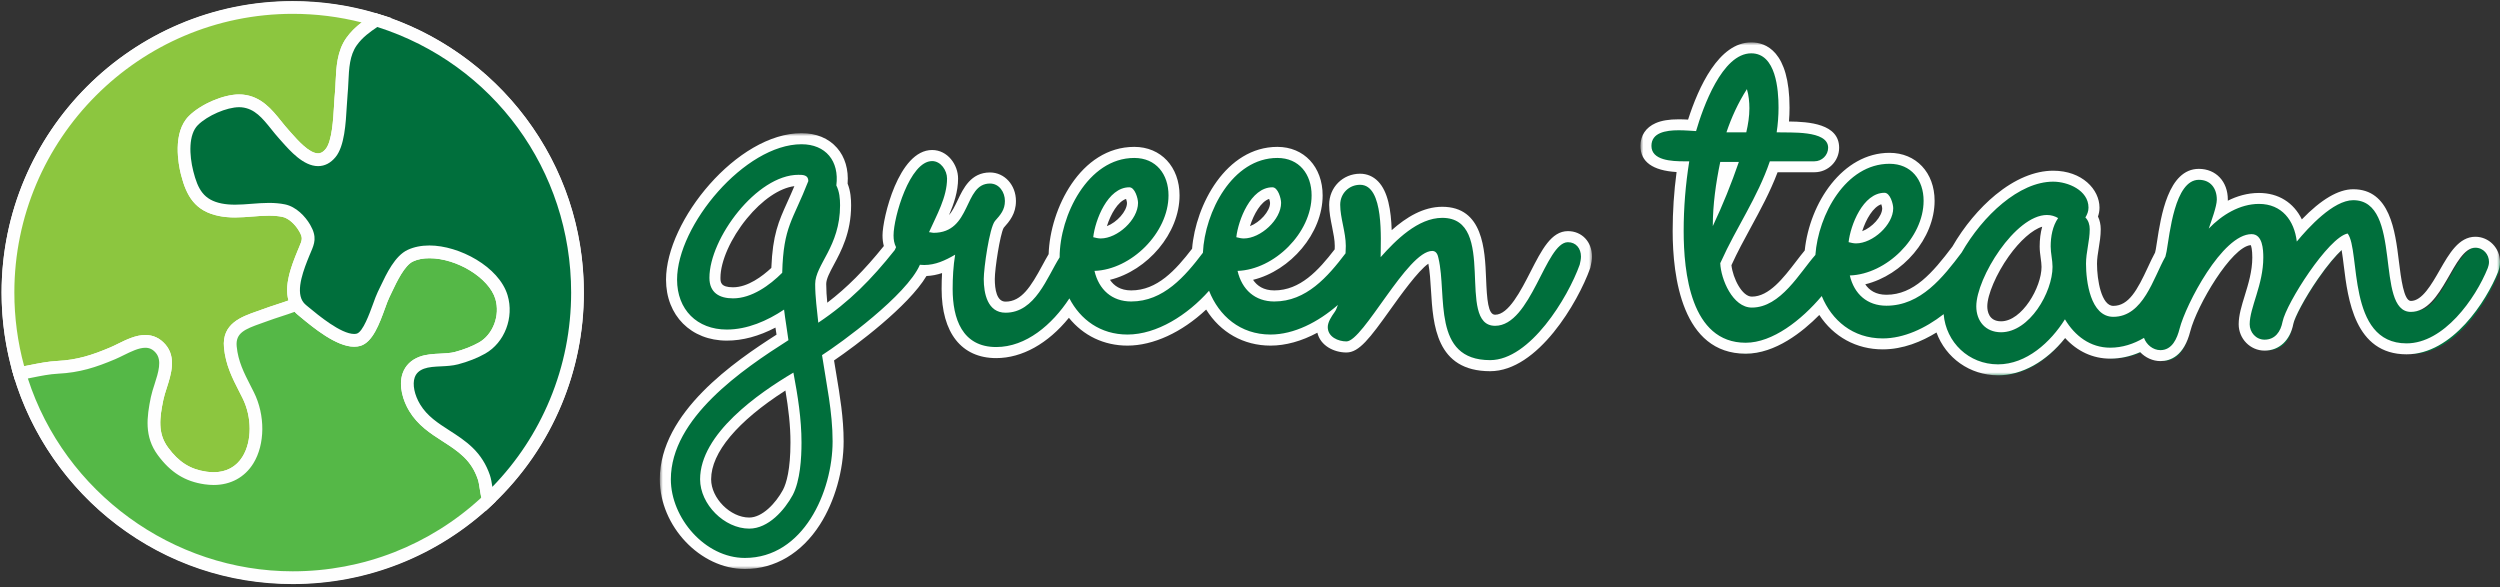 <?xml version="1.0" encoding="UTF-8"?>
<svg width="413px" height="97px" viewBox="0 0 413 97" version="1.1" xmlns="http://www.w3.org/2000/svg" xmlns:xlink="http://www.w3.org/1999/xlink">
    <rect x="0" y="0" width="413" height="97" fill="#333333" stroke="none"/>
    <title>Group 8</title>
    <defs>
        <polygon id="path-1" points="0 0 154 0 154 72 0 72"></polygon>
        <polygon id="path-3" points="0 0 142 0 142 55 0 55"></polygon>
    </defs>
    <g id="GT-Home-1-Copy-2" stroke="none" stroke-width="1" fill="none" fill-rule="evenodd">
        <g id="Home---1" transform="translate(-932, -284)">
            <g id="Group-20" transform="translate(874, 284.179)">
                <g id="Group-8" transform="translate(58.262, 0)">
                    <g id="Group-19">
                        <path d="M96.178,48.146 C96.178,74.703 74.65,96.232 48.092,96.232 C21.535,96.232 0.006,74.703 0.006,48.146 C0.006,21.589 21.535,0.06 48.092,0.06 C74.65,0.06 96.178,21.589 96.178,48.146" id="Fill-5" fill="#FEFEFE"></path>
                        <path d="M18.374,58.181 C20.819,57.143 23.997,54.791 26.267,57.419 C28.208,59.668 26.209,63.13 25.693,65.652 C25.039,68.829 24.657,71.666 26.643,74.364 C28.515,76.914 30.652,78.352 33.686,78.787 C41.69,79.928 43.688,70.983 40.736,65.087 C39.387,62.396 38.078,60.203 37.789,57.129 C37.463,53.621 40.651,52.959 43.5,51.899 C45.309,51.226 47.084,50.754 48.79,50.061 C47.4,47.698 48.922,43.988 49.869,41.668 C50.57,39.941 51.106,39.267 50.067,37.48 C49.311,36.179 48.008,34.901 46.599,34.615 C43.187,33.923 39.613,35.154 36.168,34.476 C32.685,33.79 31.474,31.637 30.646,28.353 C29.986,25.737 29.653,21.754 31.693,19.729 C33.51,17.928 37.286,16.26 39.734,16.497 C43.072,16.821 44.594,19.75 46.635,22.014 C48.33,23.889 51.772,28.241 54.354,25.105 C55.936,23.182 55.867,17.834 56.106,15.399 C56.391,12.489 56.047,9.187 57.82,6.689 C58.954,5.094 60.413,4.114 61.911,3.123 C61.787,3.085 61.667,3.042 61.542,3.004 C57.284,1.734 52.77,1.053 48.1,1.053 C22.119,1.053 1.055,22.141 1.055,48.155 C1.055,52.801 1.729,57.289 2.982,61.529 C5.08,61.164 7.202,60.606 9.279,60.504 C12.677,60.333 15.255,59.506 18.374,58.181" id="Fill-7" fill="#8CC63F"></path>
                        <path d="M23.744,55.164 C25.05,55.164 26.168,55.691 27.067,56.731 C28.911,58.866 28.001,61.682 27.274,63.946 C27.05,64.637 26.84,65.291 26.724,65.864 C26.102,68.89 25.767,71.392 27.492,73.741 C29.273,76.166 31.173,77.363 33.836,77.745 C36.485,78.125 38.571,77.255 39.8,75.265 C41.38,72.711 41.375,68.719 39.794,65.559 C39.622,65.216 39.451,64.882 39.282,64.552 C38.114,62.266 37.008,60.106 36.741,57.228 C36.374,53.295 39.595,52.162 42.181,51.252 C42.499,51.141 42.819,51.03 43.135,50.912 C43.945,50.61 44.748,50.347 45.525,50.095 C46.168,49.884 46.791,49.682 47.399,49.463 C46.637,46.814 47.961,43.56 48.875,41.311 C48.98,41.055 49.064,40.855 49.144,40.668 C49.676,39.42 49.803,39.123 49.156,38.009 C48.446,36.787 47.334,35.838 46.389,35.646 C45.732,35.514 45.007,35.449 44.172,35.449 C43.288,35.449 42.401,35.517 41.465,35.59 C40.523,35.666 39.549,35.742 38.576,35.742 C37.61,35.742 36.755,35.666 35.964,35.508 C31.944,34.717 30.524,32.179 29.623,28.609 C29.232,27.048 28.167,21.744 30.953,18.981 C32.932,17.018 36.653,15.422 39.25,15.422 C39.451,15.422 39.647,15.431 39.837,15.449 C42.906,15.747 44.657,17.926 46.2,19.849 C46.614,20.363 47.003,20.847 47.419,21.307 C47.54,21.444 47.673,21.593 47.812,21.751 C48.943,23.025 50.83,25.156 52.285,25.156 C52.572,25.156 53.01,25.082 53.54,24.434 C54.58,23.174 54.79,19.552 54.929,17.155 C54.968,16.467 55.005,15.818 55.058,15.294 C55.122,14.649 55.154,13.985 55.182,13.281 C55.294,10.923 55.419,8.25 56.961,6.079 C57.709,5.026 58.59,4.215 59.487,3.53 C55.783,2.586 51.964,2.107 48.104,2.107 C22.738,2.107 2.109,22.764 2.109,48.155 C2.109,52.279 2.652,56.366 3.733,60.319 C4.035,60.259 4.34,60.197 4.641,60.138 C6.139,59.838 7.686,59.527 9.227,59.45 C12.497,59.288 14.994,58.473 17.96,57.211 C18.357,57.043 18.782,56.833 19.236,56.61 C20.61,55.934 22.174,55.164 23.744,55.164 M35.039,79.94 C34.557,79.94 34.051,79.903 33.537,79.83 C30.304,79.366 27.917,77.874 25.795,74.99 C23.559,71.95 23.981,68.739 24.657,65.441 C24.8,64.755 25.027,64.049 25.269,63.301 C25.894,61.357 26.54,59.348 25.472,58.108 C24.971,57.528 24.439,57.272 23.744,57.272 C22.663,57.272 21.392,57.898 20.165,58.501 C19.687,58.736 19.236,58.96 18.785,59.152 C15.605,60.501 12.915,61.376 9.332,61.555 C7.949,61.623 6.544,61.905 5.057,62.204 C4.424,62.33 3.791,62.458 3.162,62.567 L2.236,62.729 L1.969,61.827 C0.663,57.4 0,52.799 0,48.155 C0,21.603 21.578,0 48.1,0 C52.78,0 57.402,0.671 61.844,1.995 C61.922,2.018 61.997,2.043 62.074,2.068 L62.221,2.116 L64.35,2.773 L62.493,4.001 C61.129,4.904 59.717,5.836 58.679,7.298 C57.494,8.967 57.395,11.11 57.29,13.378 C57.259,14.078 57.223,14.8 57.154,15.501 C57.107,15.981 57.073,16.582 57.032,17.277 C56.86,20.264 56.643,23.982 55.167,25.775 C54.354,26.762 53.385,27.264 52.285,27.264 C49.882,27.264 47.688,24.787 46.238,23.148 C46.1,22.995 45.973,22.852 45.854,22.719 C45.399,22.215 44.969,21.683 44.558,21.168 C43.089,19.339 41.821,17.759 39.633,17.547 C39.509,17.534 39.38,17.529 39.25,17.529 C37.202,17.529 34.019,18.906 32.435,20.477 C30.849,22.05 31.001,25.444 31.667,28.095 C32.427,31.112 33.402,32.858 36.371,33.441 C37.027,33.57 37.749,33.634 38.576,33.634 C39.47,33.634 40.358,33.564 41.3,33.491 C42.239,33.417 43.208,33.342 44.172,33.342 C45.15,33.342 46.01,33.42 46.806,33.582 C48.657,33.957 50.175,35.567 50.976,36.95 C52.158,38.978 51.682,40.089 51.082,41.495 C51.006,41.672 50.926,41.86 50.841,42.064 C49.987,44.169 48.582,47.628 49.697,49.527 L50.316,50.578 L49.185,51.037 C48.194,51.44 47.17,51.774 46.178,52.097 C45.423,52.344 44.641,52.601 43.868,52.887 C43.54,53.009 43.209,53.125 42.88,53.241 C40.162,54.197 38.633,54.843 38.838,57.031 C39.072,59.508 40.038,61.402 41.158,63.593 C41.329,63.927 41.504,64.267 41.677,64.614 C43.569,68.394 43.535,73.229 41.592,76.372 C40.173,78.672 37.844,79.94 35.039,79.94" id="Fill-9" fill="#FEFEFE"></path>
                        <path d="M48.1,95.255 C60.619,95.255 72,90.355 80.428,82.367 C80.073,81.227 80.013,79.655 79.669,78.649 C79.124,77.054 78.301,75.72 77.087,74.546 C74.236,71.789 70.39,70.727 68.242,67.175 C66.784,64.761 66.092,60.969 69.417,59.742 C71.127,59.11 73.359,59.457 75.148,58.989 C76.573,58.617 78.118,58.034 79.373,57.323 C82.219,55.71 83.522,52.029 82.576,48.89 C81.056,43.849 72.323,39.833 67.534,42.053 C65.505,42.993 64.095,46.483 63.098,48.51 C62.233,50.265 61.026,55.367 58.968,55.948 C56.226,56.723 51.482,52.549 49.6,51.007 C49.259,50.727 48.993,50.409 48.79,50.061 C47.085,50.754 45.309,51.226 43.499,51.899 C40.651,52.959 37.462,53.62 37.79,57.129 C38.078,60.203 39.387,62.396 40.736,65.087 C43.687,70.982 41.69,79.928 33.686,78.787 C30.652,78.352 28.514,76.914 26.643,74.364 C24.657,71.666 25.039,68.829 25.693,65.652 C26.209,63.13 28.208,59.668 26.266,57.419 C23.997,54.791 20.819,57.143 18.374,58.181 C15.255,59.506 12.677,60.333 9.279,60.504 C7.203,60.606 5.08,61.164 2.981,61.529 C8.738,81.025 26.758,95.255 48.1,95.255" id="Fill-11" fill="#55B847"></path>
                        <path d="M4.34,62.347 C10.425,81.16 28.252,94.201 48.1,94.201 C59.698,94.201 70.737,89.883 79.252,82.027 C79.15,81.573 79.077,81.101 79.004,80.639 C78.908,80.006 78.816,79.41 78.671,78.99 C78.168,77.519 77.433,76.345 76.357,75.303 C75.305,74.286 74.108,73.519 72.839,72.703 C70.838,71.413 68.767,70.08 67.342,67.719 C66.341,66.066 65.531,63.559 66.257,61.483 C66.707,60.207 67.67,59.263 69.053,58.753 C70.139,58.351 71.327,58.294 72.474,58.239 C73.349,58.196 74.173,58.154 74.88,57.97 C76.312,57.595 77.761,57.026 78.852,56.406 C81.193,55.081 82.386,51.913 81.569,49.195 C80.526,45.744 75.236,42.481 70.68,42.481 C69.643,42.481 68.733,42.658 67.975,43.01 C66.563,43.665 65.301,46.326 64.467,48.087 C64.319,48.403 64.175,48.702 64.043,48.975 C63.842,49.378 63.597,50.054 63.338,50.769 C62.429,53.272 61.298,56.384 59.252,56.963 C58.937,57.051 58.594,57.097 58.241,57.097 C55.291,57.097 51.447,53.907 49.381,52.192 L48.934,51.824 C48.748,51.672 48.578,51.509 48.421,51.334 C47.673,51.611 46.915,51.858 46.178,52.097 C45.423,52.344 44.641,52.6 43.868,52.887 C43.54,53.009 43.209,53.126 42.88,53.241 C40.162,54.196 38.633,54.843 38.838,57.031 C39.072,59.507 40.038,61.402 41.158,63.593 C41.329,63.927 41.504,64.267 41.677,64.615 C43.569,68.394 43.535,73.228 41.592,76.372 C40.173,78.672 37.844,79.938 35.039,79.94 C34.557,79.94 34.051,79.903 33.537,79.829 C30.304,79.366 27.917,77.874 25.795,74.99 C23.559,71.95 23.981,68.739 24.657,65.441 C24.8,64.755 25.027,64.048 25.269,63.301 C25.894,61.357 26.54,59.348 25.472,58.108 C24.971,57.528 24.439,57.272 23.744,57.272 C22.663,57.272 21.392,57.897 20.165,58.501 C19.687,58.736 19.236,58.959 18.785,59.152 C15.605,60.501 12.915,61.376 9.332,61.555 C7.949,61.623 6.544,61.905 5.057,62.204 C4.817,62.252 4.577,62.299 4.34,62.347 M48.1,96.31 C37.514,96.31 27.471,92.93 19.059,86.543 C10.92,80.361 4.854,71.584 1.969,61.827 L1.637,60.693 L2.799,60.491 C3.412,60.384 4.026,60.262 4.641,60.138 C6.139,59.838 7.686,59.527 9.227,59.451 C12.497,59.288 14.994,58.473 17.96,57.211 C18.357,57.043 18.782,56.833 19.236,56.61 C20.61,55.934 22.174,55.164 23.744,55.164 C25.05,55.164 26.168,55.691 27.067,56.731 C28.911,58.867 28.001,61.683 27.274,63.946 C27.05,64.637 26.84,65.291 26.724,65.864 C26.102,68.89 25.767,71.392 27.492,73.742 C29.273,76.166 31.173,77.363 33.836,77.744 C34.25,77.804 34.654,77.833 35.039,77.833 C37.116,77.833 38.763,76.945 39.8,75.264 C41.38,72.709 41.375,68.719 39.794,65.559 C39.622,65.216 39.451,64.882 39.282,64.552 C38.114,62.266 37.008,60.106 36.741,57.228 C36.374,53.295 39.595,52.162 42.181,51.253 C42.499,51.141 42.819,51.029 43.135,50.911 C43.945,50.61 44.748,50.347 45.525,50.095 C46.525,49.769 47.468,49.46 48.392,49.085 L49.235,48.742 L49.697,49.527 C49.848,49.784 50.035,50.002 50.269,50.194 L50.724,50.57 C52.32,51.894 56.052,54.99 58.241,54.99 C58.403,54.99 58.551,54.972 58.679,54.935 C59.687,54.65 60.773,51.659 61.358,50.052 C61.65,49.246 61.901,48.551 62.15,48.045 C62.283,47.781 62.418,47.491 62.564,47.185 C63.585,45.027 64.984,42.072 67.091,41.098 C68.125,40.617 69.335,40.374 70.68,40.374 C75.602,40.374 82.17,43.886 83.587,48.587 C84.694,52.269 83.107,56.419 79.892,58.241 C78.629,58.956 77.04,59.583 75.413,60.008 C74.493,60.25 73.52,60.298 72.577,60.342 C71.543,60.393 70.564,60.441 69.782,60.73 C68.987,61.023 68.486,61.498 68.247,62.179 C67.847,63.32 68.199,65.066 69.145,66.63 C70.317,68.571 72.097,69.717 73.982,70.93 C75.279,71.765 76.621,72.628 77.821,73.79 C79.128,75.055 80.057,76.533 80.666,78.308 C80.87,78.905 80.981,79.621 81.089,80.318 C81.184,80.929 81.281,81.563 81.436,82.052 L81.63,82.68 L81.152,83.132 C72.186,91.628 60.447,96.31 48.1,96.31" id="Fill-13" fill="#FEFEFE"></path>
                        <path d="M61.911,3.123 C60.413,4.113 58.953,5.095 57.82,6.689 C56.048,9.187 56.392,12.489 56.106,15.398 C55.866,17.834 55.937,23.183 54.354,25.105 C51.772,28.242 48.33,23.889 46.635,22.014 C44.594,19.75 43.073,16.821 39.734,16.498 C37.287,16.26 33.509,17.927 31.694,19.73 C29.653,21.753 29.986,25.737 30.647,28.352 C31.473,31.637 32.685,33.79 36.167,34.476 C39.613,35.154 43.187,33.922 46.599,34.615 C48.009,34.901 49.312,36.179 50.068,37.48 C51.107,39.267 50.57,39.941 49.868,41.667 C48.922,43.988 47.401,47.699 48.79,50.061 C48.993,50.408 49.259,50.728 49.6,51.007 C51.482,52.549 56.226,56.723 58.968,55.948 C61.026,55.367 62.233,50.265 63.098,48.51 C64.095,46.483 65.505,42.992 67.534,42.053 C72.323,39.834 81.056,43.849 82.576,48.89 C83.522,52.029 82.219,55.709 79.373,57.323 C78.118,58.034 76.573,58.617 75.148,58.989 C73.359,59.458 71.127,59.11 69.417,59.742 C66.092,60.97 66.784,64.761 68.242,67.175 C70.39,70.727 74.236,71.788 77.087,74.546 C78.301,75.72 79.124,77.054 79.669,78.649 C80.013,79.655 80.073,81.227 80.428,82.367 C85.188,77.859 89.003,72.364 91.557,66.214 C93.866,60.653 95.144,54.554 95.144,48.154 C95.144,26.954 81.152,9.032 61.911,3.123" id="Fill-15" fill="#006F3C"></path>
                        <path d="M70.68,40.374 C75.603,40.374 82.169,43.886 83.587,48.587 C84.694,52.269 83.107,56.419 79.891,58.24 C78.63,58.956 77.04,59.583 75.412,60.008 C74.493,60.249 73.52,60.298 72.576,60.342 C71.542,60.393 70.563,60.441 69.783,60.73 C68.987,61.023 68.485,61.497 68.246,62.179 C67.847,63.32 68.199,65.066 69.145,66.63 C70.316,68.571 72.097,69.717 73.982,70.93 C75.279,71.765 76.621,72.628 77.821,73.79 C79.127,75.055 80.057,76.533 80.667,78.308 C80.862,78.885 80.972,79.575 81.077,80.249 C85.147,76.063 88.341,71.214 90.585,65.811 C92.911,60.207 94.09,54.267 94.09,48.154 C94.09,27.955 81.246,10.386 62.074,4.278 C60.846,5.098 59.615,5.985 58.679,7.298 C57.494,8.967 57.395,11.11 57.29,13.379 C57.258,14.078 57.223,14.801 57.154,15.5 C57.107,15.981 57.073,16.582 57.032,17.277 C56.861,20.264 56.644,23.983 55.168,25.775 C54.354,26.762 53.384,27.263 52.286,27.264 C49.881,27.264 47.688,24.787 46.238,23.149 C46.101,22.996 45.973,22.852 45.854,22.719 C45.4,22.215 44.969,21.683 44.558,21.167 C43.089,19.339 41.821,17.758 39.634,17.546 C39.51,17.534 39.38,17.529 39.249,17.529 C37.202,17.529 34.019,18.906 32.436,20.477 C30.85,22.05 31.002,25.444 31.668,28.095 C32.427,31.112 33.402,32.857 36.37,33.441 C37.026,33.57 37.749,33.634 38.576,33.634 C39.47,33.634 40.358,33.564 41.3,33.49 C42.238,33.417 43.207,33.341 44.172,33.341 C45.149,33.341 46.011,33.42 46.806,33.582 C48.657,33.957 50.175,35.567 50.976,36.95 C52.158,38.978 51.682,40.089 51.082,41.494 C51.006,41.672 50.926,41.86 50.841,42.064 C49.987,44.169 48.582,47.628 49.697,49.527 C49.847,49.784 50.035,50.002 50.269,50.194 L50.725,50.57 C52.32,51.894 56.052,54.99 58.241,54.99 C58.403,54.99 58.55,54.972 58.679,54.935 C59.687,54.65 60.773,51.659 61.358,50.052 C61.65,49.246 61.901,48.551 62.15,48.045 C62.283,47.781 62.417,47.491 62.564,47.185 C63.586,45.027 64.984,42.072 67.091,41.098 C68.126,40.617 69.335,40.374 70.68,40.374 L70.68,40.374 Z M79.93,84.291 L79.426,82.682 C79.223,82.043 79.113,81.33 79.004,80.639 C78.908,80.006 78.815,79.41 78.671,78.99 C78.168,77.519 77.432,76.345 76.357,75.303 C75.306,74.286 74.108,73.519 72.84,72.703 C70.838,71.413 68.767,70.08 67.342,67.719 C66.34,66.066 65.532,63.559 66.258,61.483 C66.708,60.207 67.671,59.263 69.053,58.753 C70.139,58.351 71.327,58.294 72.474,58.239 C73.349,58.196 74.173,58.154 74.881,57.97 C76.311,57.595 77.762,57.026 78.852,56.406 C81.194,55.081 82.386,51.913 81.569,49.195 C80.526,45.744 75.237,42.481 70.68,42.481 C69.644,42.481 68.733,42.658 67.974,43.01 C66.563,43.665 65.301,46.326 64.466,48.087 C64.319,48.403 64.175,48.702 64.043,48.975 C63.842,49.378 63.597,50.054 63.339,50.769 C62.43,53.272 61.298,56.384 59.253,56.963 C58.935,57.051 58.594,57.096 58.241,57.096 C55.292,57.096 51.445,53.907 49.379,52.192 L48.933,51.824 C48.511,51.476 48.157,51.064 47.88,50.594 C46.238,47.799 47.826,43.894 48.875,41.311 C48.979,41.055 49.064,40.856 49.144,40.668 C49.676,39.42 49.802,39.123 49.155,38.009 C48.447,36.788 47.334,35.838 46.388,35.647 C45.732,35.514 45.008,35.449 44.172,35.449 C43.287,35.449 42.401,35.517 41.464,35.59 C40.523,35.666 39.549,35.742 38.576,35.742 C37.609,35.742 36.754,35.666 35.963,35.508 C31.944,34.717 30.524,32.179 29.623,28.609 C29.232,27.049 28.167,21.744 30.953,18.981 C32.931,17.018 36.652,15.421 39.249,15.421 C39.451,15.421 39.648,15.431 39.837,15.449 C42.906,15.747 44.656,17.926 46.201,19.848 C46.615,20.362 47.003,20.847 47.419,21.307 C47.54,21.444 47.673,21.593 47.814,21.752 C48.943,23.025 50.83,25.156 52.286,25.156 C52.569,25.156 53.01,25.081 53.541,24.435 C54.58,23.173 54.791,19.552 54.93,17.156 C54.968,16.467 55.005,15.817 55.059,15.294 C55.122,14.649 55.154,13.985 55.183,13.281 C55.293,10.923 55.42,8.25 56.961,6.079 C58.227,4.295 59.877,3.206 61.329,2.244 L61.746,1.969 L62.221,2.116 C71.852,5.074 80.506,11.167 86.586,19.273 C92.873,27.655 96.196,37.642 96.196,48.154 C96.196,54.545 94.963,60.757 92.532,66.618 C89.929,72.888 86.099,78.446 81.152,83.132 L79.93,84.291 Z" id="Fill-17" fill="#FEFEFE"></path>
                    </g>
                    <g id="Group-21" transform="translate(108.738, 6.821)">
                        <path d="M72.644,31.515 C72.711,31.522 72.777,31.526 72.841,31.526 C75.196,31.526 78.091,28.798 78.091,26.578 C78.091,26.059 77.755,25.122 77.505,24.919 C74.991,24.979 73.185,28.824 72.644,31.515 M96.253,31.515 C96.321,31.522 96.387,31.526 96.451,31.526 C98.806,31.526 101.698,28.798 101.698,26.578 C101.698,26.059 101.364,25.122 101.115,24.919 C98.599,24.979 96.794,28.824 96.253,31.515 M22.956,22.862 C16.705,22.862 9.186,32.722 9.186,38.915 C9.186,40.071 9.526,41.398 12.176,41.398 C15.074,41.398 17.849,39.189 19.388,37.701 C19.574,32.107 20.484,30.098 21.968,26.816 C22.469,25.71 23.033,24.464 23.66,22.872 C23.557,22.862 23.17,22.862 22.956,22.862 M21.478,56.006 C12.548,61.494 7.648,67.193 7.648,72.13 C7.648,75.771 11.214,79.344 14.846,79.344 C17.53,79.344 19.964,76.609 21.232,74.267 C22.111,72.578 22.56,69.813 22.56,66.064 C22.56,62.817 22.137,59.643 21.478,56.006 M14.126,86 C7.38,86 1,79.259 1,72.13 C1,61.315 13.734,52.947 20.334,48.744 C20.257,48.176 20.169,47.607 20.08,47.033 C20.012,46.589 19.944,46.142 19.878,45.689 C16.881,47.465 13.95,48.363 11.149,48.363 C5.693,48.363 2.028,44.689 2.028,39.222 C2.028,30.053 13.53,16 23.471,16 C25.644,16 27.433,16.73 28.646,18.112 C29.838,19.468 30.369,21.39 30.153,23.545 C30.671,24.723 30.745,25.941 30.745,26.989 C30.745,31.247 29.23,34.062 28.013,36.322 C27.245,37.751 26.637,38.878 26.637,39.944 C26.637,41.529 26.812,43.14 26.983,44.701 C30.974,41.864 34.27,38.637 38.062,33.888 C38.065,33.881 38.069,33.873 38.072,33.866 C37.85,33.288 37.75,32.671 37.75,31.924 C37.75,29.109 40.398,18.775 45.025,18.775 C47.012,18.775 48.398,20.772 48.398,22.565 C48.398,25.276 47.214,27.786 46.068,30.214 C46.014,30.332 45.957,30.449 45.903,30.565 C48.272,30.296 49.114,28.527 50.075,26.505 C50.973,24.616 51.991,22.475 54.572,22.475 C56.684,22.475 57.946,24.404 57.946,26.267 C57.946,28.08 56.992,29.142 56.071,30.169 C55.445,30.936 54.455,37.1 54.455,39.121 C54.455,41.238 54.92,43.762 57.139,43.762 C60.519,43.762 62.37,40.345 64.003,37.33 C64.397,36.602 64.772,35.909 65.158,35.284 C65.216,31.578 66.484,27.503 68.576,24.302 C71.123,20.405 74.606,18.26 78.384,18.26 C82.306,18.26 84.942,21.106 84.942,25.342 C84.942,31.473 79.198,37.692 73.012,38.591 C73.845,40.716 75.572,41.912 77.873,41.912 C82.66,41.912 85.909,38.267 88.811,34.467 C89.246,27.577 93.99,18.26 101.994,18.26 C105.916,18.26 108.552,21.106 108.552,25.342 C108.552,31.473 102.808,37.692 96.623,38.591 C97.455,40.716 99.181,41.912 101.482,41.912 C106.254,41.912 109.595,38.159 112.348,34.56 C112.364,34.209 112.374,33.905 112.374,33.674 C112.374,32.619 112.144,31.48 111.922,30.379 C111.689,29.23 111.449,28.043 111.449,26.886 C111.449,24.529 113.292,22.681 115.645,22.681 C116.538,22.681 117.315,23.012 117.952,23.662 C119.735,25.481 119.993,29.377 119.974,33.173 C122.543,30.56 125.702,28.131 129.196,28.131 C135.085,28.131 135.325,34.178 135.519,39.036 C135.69,43.32 135.936,45.921 137.922,45.921 C140.697,45.921 142.767,41.876 144.594,38.306 C146.287,35 147.749,32.142 149.934,32.142 C151.71,32.142 153,33.522 153,35.421 C153,35.832 152.921,36.357 152.766,36.979 C150.909,42.183 144.431,53.402 137.101,53.402 C129.005,53.402 128.588,46.5 128.252,40.955 C128.14,39.115 128.036,37.377 127.696,35.938 C127.607,35.493 127.527,35.395 127.512,35.381 C125.768,35.407 122.392,40.128 119.927,43.576 C116.848,47.881 115.025,50.318 113.388,50.318 C111.453,50.318 109.397,49.17 109.397,47.042 C109.397,46.828 109.424,46.614 109.472,46.402 C106.598,48.214 103.63,49.186 100.866,49.186 C96.362,49.186 92.555,46.779 90.452,42.677 C86.435,46.774 81.581,49.186 77.256,49.186 C73.269,49.186 69.824,47.314 67.614,44.001 C64.209,48.622 59.889,51.244 55.6,51.244 C50.378,51.244 47.502,47.523 47.502,40.768 C47.502,39.329 47.565,37.984 47.689,36.746 C46.484,37.311 45.177,37.724 43.72,37.724 C43.667,37.724 43.613,37.724 43.559,37.723 C40.853,42.844 31.113,49.942 27.848,52.11 C27.992,53.027 28.145,53.941 28.298,54.854 C28.895,58.412 29.512,62.091 29.512,65.859 C29.512,70.466 28.106,75.411 25.75,79.09 C22.854,83.61 18.834,86 14.126,86" id="Fill-1" fill="#006F3C"></path>
                        <g id="Group-5" transform="translate(0, 15)">
                            <mask id="mask-2" fill="white">
                                <use xlink:href="#path-1"></use>
                            </mask>
                            <g id="Clip-4"></g>
                            <path d="M14.773,63.499 C11.656,63.499 8.479,60.311 8.479,57.182 C8.479,52.767 12.814,47.608 20.75,42.514 C21.265,45.564 21.584,48.311 21.584,51.101 C21.584,55.598 20.914,57.832 20.352,58.915 C19.124,61.183 16.913,63.499 14.773,63.499 M73.859,15.358 C74.492,13.352 75.677,11.307 77.026,10.859 C77.109,11.095 77.176,11.373 77.18,11.523 C77.18,12.918 75.48,14.75 73.859,15.358 M97.497,15.358 C98.129,13.351 99.313,11.306 100.664,10.859 C100.746,11.094 100.811,11.37 100.815,11.523 C100.815,12.917 99.116,14.749 97.497,15.358 M12.102,25.46 C10.019,25.46 10.019,24.587 10.019,23.886 C10.019,21.179 11.728,17.341 14.372,14.107 C16.904,11.011 19.788,9.058 22.23,8.751 C21.813,9.746 21.427,10.598 21.074,11.38 C19.625,14.585 18.647,16.749 18.424,22.26 C16.952,23.635 14.536,25.46 12.102,25.46 M23.408,0 C12.817,0 1.028,14.421 1.028,24.194 C1.028,30.127 5.159,34.27 11.072,34.27 C13.673,34.27 16.366,33.547 19.105,32.116 C19.109,32.136 19.112,32.155 19.114,32.175 C19.173,32.553 19.229,32.921 19.283,33.284 C12.416,37.681 0,46.116 0,57.182 C0,64.937 6.698,72 14.053,72 C19.02,72 23.426,69.39 26.458,64.652 C28.907,60.823 30.369,55.681 30.369,50.896 C30.369,47.042 29.745,43.317 29.141,39.713 C29.02,38.992 28.899,38.269 28.783,37.545 C32.379,35.093 41.06,28.615 44.054,23.598 C44.969,23.56 45.823,23.379 46.628,23.111 C46.579,23.943 46.555,24.817 46.555,25.742 C46.555,32.997 49.843,37.159 55.575,37.159 C59.847,37.159 64.122,34.763 67.583,30.5 C69.963,33.451 73.37,35.095 77.258,35.095 C81.519,35.095 86.24,32.905 90.257,29.139 C92.606,32.913 96.431,35.095 100.894,35.095 C103.391,35.095 106.035,34.356 108.629,32.963 C109.13,35.093 111.338,36.231 113.43,36.231 C115.524,36.231 117.273,33.912 120.718,29.089 C122.272,26.912 125.288,22.689 126.963,21.564 C127.212,22.845 127.304,24.376 127.402,25.986 C127.741,31.614 128.207,39.322 137.171,39.322 C145.066,39.322 151.707,27.88 153.686,22.339 L153.716,22.254 L153.738,22.166 C153.914,21.461 154,20.878 154,20.383 C154,17.949 152.325,16.182 150.018,16.182 C147.274,16.182 145.692,19.276 143.861,22.859 C142.235,26.037 140.213,29.994 137.993,29.994 C136.827,29.994 136.638,27.498 136.498,23.97 C136.311,19.267 136.028,12.161 129.256,12.161 C126.132,12.161 123.314,13.885 120.908,16.023 C120.799,12.75 120.309,9.649 118.65,7.954 C117.846,7.132 116.822,6.698 115.69,6.698 C112.824,6.698 110.577,8.951 110.577,11.827 C110.577,13.078 110.827,14.314 111.069,15.51 C111.292,16.619 111.504,17.666 111.504,18.631 C111.504,18.744 111.5,18.923 111.49,19.191 C108.8,22.688 105.788,25.975 101.511,25.975 C99.739,25.975 98.659,25.209 98.005,24.229 C104.198,22.707 109.5,16.554 109.5,10.28 C109.5,5.561 106.425,2.264 102.022,2.264 C93.559,2.264 88.506,11.846 87.934,19.087 C85.21,22.635 82.165,25.975 77.874,25.975 C76.101,25.975 75.023,25.209 74.368,24.229 C80.56,22.707 85.862,16.554 85.862,10.28 C85.862,5.561 82.787,2.264 78.385,2.264 C69.473,2.264 64.455,12.562 64.237,19.982 C63.885,20.569 63.544,21.2 63.186,21.861 C61.295,25.356 59.753,27.83 57.115,27.83 C55.649,27.83 55.341,25.797 55.341,24.092 C55.341,22.375 56.213,16.735 56.804,15.64 C57.772,14.558 58.835,13.316 58.835,11.206 C58.835,8.562 56.951,6.491 54.545,6.491 C51.385,6.491 50.134,9.127 49.221,11.051 C48.722,12.1 48.301,12.939 47.777,13.542 C48.589,11.663 49.275,9.63 49.275,7.495 C49.275,5.219 47.552,2.781 44.987,2.781 C39.427,2.781 36.792,14.089 36.792,16.878 C36.792,17.525 36.863,18.104 37.009,18.643 C33.802,22.625 30.938,25.507 27.666,28.005 C27.566,26.973 27.491,25.934 27.491,24.917 C27.491,24.08 28.079,22.987 28.759,21.72 C29.959,19.488 31.603,16.43 31.603,11.93 C31.603,10.908 31.532,9.61 31.026,8.335 C31.207,6.012 30.593,3.93 29.276,2.428 C27.882,0.839 25.853,0 23.408,0 M14.773,65.328 C17.959,65.328 20.631,62.234 21.969,59.76 C23.202,57.387 23.408,53.677 23.408,51.101 C23.408,47.184 22.791,43.37 22.071,39.554 C16.316,42.958 6.656,49.658 6.656,57.182 C6.656,61.306 10.661,65.328 14.773,65.328 M72.836,17.393 C75.611,17.393 79.004,14.3 79.004,11.518 C79.004,10.795 78.488,8.94 77.566,8.94 C73.968,8.94 71.91,14.403 71.602,17.186 C72.014,17.289 72.425,17.393 72.836,17.393 M96.473,17.393 C99.248,17.393 102.638,14.3 102.638,11.518 C102.638,10.795 102.126,8.94 101.202,8.94 C97.605,8.94 95.547,14.403 95.239,17.186 C95.651,17.289 96.062,17.393 96.473,17.393 M12.102,27.289 C15.185,27.289 18.165,25.124 20.222,23.062 C20.428,15.331 21.969,14.507 24.537,7.908 C24.537,6.879 23.613,6.879 22.894,6.879 C16.007,6.879 8.196,17.393 8.196,23.886 C8.196,26.36 9.841,27.289 12.102,27.289 M23.408,1.829 C27.414,1.829 29.677,4.61 29.163,8.632 C29.677,9.662 29.779,10.795 29.779,11.93 C29.779,18.735 25.667,21.723 25.667,24.917 C25.667,27.082 25.976,29.245 26.181,31.308 C31.323,27.87 34.982,24.128 38.807,19.319 C38.878,19.15 38.952,18.988 39.027,18.837 C38.718,18.218 38.615,17.599 38.615,16.878 C38.615,13.886 41.287,4.61 44.987,4.61 C46.424,4.61 47.452,6.155 47.452,7.495 C47.452,10.588 45.707,13.578 44.474,16.361 C44.781,16.361 44.987,16.464 45.194,16.464 C51.565,16.464 50.125,8.32 54.545,8.32 C56.086,8.32 57.012,9.765 57.012,11.206 C57.012,12.65 56.292,13.477 55.369,14.507 C54.442,15.641 53.517,22.341 53.517,24.092 C53.517,26.464 54.134,29.659 57.115,29.659 C62.036,29.659 63.982,23.76 66.054,20.512 C66.054,20.503 66.053,20.495 66.053,20.485 C66.053,13.68 70.679,4.093 78.385,4.093 C81.983,4.093 84.038,6.775 84.038,10.28 C84.038,16.464 77.874,22.546 71.808,22.752 C72.527,25.847 74.687,27.804 77.874,27.804 C83.206,27.804 86.771,23.646 89.72,19.758 C90.03,13.017 94.585,4.093 102.022,4.093 C105.619,4.093 107.677,6.775 107.677,10.28 C107.677,16.464 101.511,22.546 95.445,22.752 C96.164,25.847 98.325,27.804 101.511,27.804 C106.799,27.804 110.351,23.714 113.284,19.849 C113.311,19.359 113.327,18.934 113.327,18.631 C113.327,16.361 112.401,13.99 112.401,11.827 C112.401,9.97 113.84,8.527 115.69,8.527 C119.698,8.527 119.081,17.703 119.081,20.485 C121.549,17.703 125.249,13.99 129.256,13.99 C138.508,13.99 131.416,31.823 137.993,31.823 C143.955,31.823 146.318,18.011 150.018,18.011 C151.355,18.011 152.176,19.044 152.176,20.383 C152.176,20.795 152.073,21.309 151.969,21.723 C150.018,27.186 143.749,37.493 137.171,37.493 C127.51,37.493 130.079,26.773 128.642,20.691 C128.54,20.175 128.333,19.455 127.613,19.455 C123.501,19.455 116.204,34.402 113.43,34.402 C112.094,34.402 110.346,33.681 110.346,32.032 C110.346,31.205 110.964,30.277 111.477,29.557 C111.675,29.293 111.854,28.878 112.018,28.374 C108.76,31.218 104.761,33.266 100.894,33.266 C95.881,33.266 92.368,30.174 90.733,26.032 C87.188,30.03 82.12,33.266 77.258,33.266 C72.767,33.266 69.478,30.784 67.664,27.295 C64.816,31.641 60.508,35.33 55.575,35.33 C49.92,35.33 48.378,30.587 48.378,25.742 C48.378,23.886 48.482,21.929 48.79,20.073 C47.12,21.042 45.523,21.778 43.681,21.778 C43.447,21.778 43.209,21.766 42.966,21.741 C40.795,26.771 29.85,34.723 26.8,36.668 C27.517,41.41 28.546,46.049 28.546,50.896 C28.546,59.245 23.716,70.171 14.053,70.171 C7.476,70.171 1.824,63.573 1.824,57.182 C1.824,47.079 13.644,39.039 21.249,34.197 C21.043,32.545 20.734,30.897 20.528,29.144 C17.754,30.998 14.464,32.441 11.072,32.441 C6.141,32.441 2.852,29.144 2.852,24.194 C2.852,15.228 14.053,1.829 23.408,1.829" id="Fill-3" fill="#FEFEFE" mask="url(#mask-2)"></path>
                        </g>
                        <path d="M178.937,14.247 C179.165,13.099 179.277,12.073 179.277,11.131 C179.277,10.966 179.274,10.804 179.269,10.644 C178.673,11.792 178.139,12.997 177.672,14.247 L178.937,14.247 Z M176.096,21.052 C175.763,22.749 175.512,24.326 175.336,25.82 C175.974,24.259 176.58,22.667 177.153,21.052 L176.096,21.052 Z M197.711,32.866 C197.778,32.873 197.843,32.878 197.906,32.878 C200.27,32.878 203.174,30.132 203.174,27.898 C203.174,27.374 202.837,26.432 202.587,26.227 C200.06,26.289 198.251,30.159 197.711,32.866 L197.711,32.866 Z M229.633,29.952 C225.097,29.952 218.805,39.951 218.805,44.354 C218.805,46.436 220.064,47.781 222.012,47.781 C226.152,47.781 229.646,41.607 229.646,37.729 C229.646,37.221 229.576,36.697 229.501,36.143 C229.42,35.554 229.338,34.945 229.338,34.315 C229.338,32.667 229.628,31.201 230.182,30.008 C230.003,29.971 229.82,29.952 229.633,29.952 L229.633,29.952 Z M221.497,55 C216.791,55 212.862,51.782 211.803,47.295 C208.659,49.468 205.342,50.652 202.337,50.652 C197.894,50.652 194.112,48.299 191.979,44.286 C189.488,47.022 184.716,51.376 179.573,51.376 C172.234,51.376 168.355,44.581 168.355,31.724 C168.355,28.131 168.61,24.595 169.134,20.949 C167.256,20.943 163,20.809 163,17.444 C163,15.095 164.832,13.903 168.446,13.903 C169.243,13.903 170.023,13.956 170.651,13.998 C170.654,13.998 170.658,13.998 170.661,13.998 C172.005,9.587 175.29,1 180.499,1 C182.534,1 185.947,2.303 185.947,11.026 C185.947,12.098 185.884,13.2 185.762,14.266 C185.83,14.266 185.898,14.267 185.968,14.267 C189.043,14.277 194.189,14.294 194.189,17.754 C194.189,19.514 192.76,20.946 191.004,20.946 L184.239,20.946 C182.992,24.434 181.289,27.592 179.641,30.65 C178.491,32.782 177.302,34.987 176.286,37.274 L176.274,37.297 C176.459,39.652 178.146,43.641 180.6,43.641 C183.915,43.641 186.551,40.175 188.668,37.39 C189.225,36.658 189.754,35.962 190.27,35.357 C190.855,28.857 195.367,19.527 203.469,19.527 C207.406,19.527 210.051,22.39 210.051,26.654 C210.051,32.825 204.285,39.085 198.075,39.987 C198.908,42.153 200.61,43.33 202.957,43.33 C208.318,43.33 211.848,38.636 214.683,34.84 C218.179,28.701 224.464,22.525 230.664,22.525 C233.401,22.525 237.45,24.199 237.45,27.794 C237.45,28.411 237.296,28.926 237.105,29.35 C237.467,29.925 237.656,30.627 237.656,31.416 C237.656,32.474 237.492,33.483 237.334,34.46 C237.181,35.406 237.037,36.301 237.037,37.211 C237.037,40.175 237.799,45.192 240.657,45.192 C244.011,45.192 245.717,41.484 247.223,38.211 C247.641,37.301 248.038,36.438 248.458,35.673 C248.524,35.406 248.58,35.166 248.616,34.97 C248.676,34.636 248.741,34.203 248.816,33.708 C249.423,29.691 250.553,22.215 254.874,22.215 C257.207,22.215 258.774,23.916 258.774,26.447 C258.774,26.981 258.632,27.673 258.407,28.473 C260.098,27.291 262.309,26.255 264.865,26.255 C268.185,26.255 270.668,28.21 271.664,31.474 C274.272,28.549 277.607,25.632 280.524,25.632 C285.835,25.632 286.595,31.887 287.208,36.913 C287.755,41.415 288.252,44.366 290.105,44.366 C292.497,44.366 294.128,41.49 295.706,38.71 C297.195,36.083 298.603,33.602 300.819,33.602 C302.572,33.602 304,35.08 304,36.899 C304,37.454 303.864,37.871 303.755,38.206 C301.91,42.844 296.569,51.482 289.384,51.482 C281.57,51.482 280.544,43.034 279.866,37.444 C279.673,35.854 279.474,34.219 279.158,33.287 C276.191,34.984 270.242,44.273 269.675,47.119 C269.238,49.458 267.785,50.861 265.791,50.861 C263.924,50.861 262.406,49.288 262.406,47.354 C262.406,45.988 262.853,44.524 263.372,42.828 C263.98,40.841 264.669,38.59 264.669,36.175 C264.669,34.175 264.318,33.161 263.627,33.161 C259.62,33.161 253.654,44.037 252.565,48.307 C251.847,51.166 250.474,52.617 248.486,52.617 C247.259,52.617 246.089,51.945 245.376,50.899 C243.665,51.767 241.907,52.206 240.141,52.206 C237.19,52.206 234.563,50.788 232.623,48.182 C229.586,52.476 225.503,55 221.497,55 L221.497,55 Z" id="Fill-6" fill="#006F3C"></path>
                        <g id="Group-10" transform="translate(162, 0)">
                            <mask id="mask-4" fill="white">
                                <use xlink:href="#path-3"></use>
                            </mask>
                            <g id="Clip-9"></g>
                            <path d="M59.579,46.08 C57.521,46.08 57.3,44.351 57.3,43.608 C57.3,41.711 58.79,38.237 60.843,35.348 C62.693,32.747 64.768,30.93 66.371,30.452 C66.094,31.432 65.954,32.524 65.954,33.719 C65.954,34.401 66.041,35.032 66.124,35.642 C66.194,36.157 66.261,36.643 66.261,37.083 C66.261,40.467 63.024,46.08 59.579,46.08 M36.635,31.195 C37.264,29.212 38.443,27.189 39.788,26.746 C39.871,26.98 39.937,27.255 39.941,27.403 C39.941,28.782 38.249,30.593 36.635,31.195 M18.306,0 C12.927,0 9.576,7.448 7.871,12.76 C7.392,12.732 6.864,12.71 6.323,12.71 C4.729,12.71 3.485,12.915 2.519,13.339 C0.895,14.051 0,15.387 0,17.102 C0,19.728 2.007,21.179 5.971,21.422 C5.536,24.704 5.325,27.91 5.325,31.168 C5.325,38.735 6.891,51.429 17.386,51.429 C22.299,51.429 26.817,47.803 29.549,45.034 C31.905,48.635 35.664,50.716 40.018,50.716 C43.408,50.716 46.491,49.413 48.908,47.926 C50.431,52.108 54.397,55 59.067,55 C63.037,55 67.052,52.738 70.16,48.842 C72.171,51.055 74.744,52.247 77.602,52.247 C79.275,52.247 80.934,51.887 82.555,51.175 C83.43,52.091 84.639,52.652 85.899,52.652 C87.582,52.652 89.805,51.797 90.836,47.719 C91.941,43.427 97.647,33.758 100.823,33.493 C100.92,33.699 101.08,34.239 101.08,35.552 C101.08,37.794 100.417,39.943 99.832,41.84 C99.316,43.508 98.83,45.082 98.83,46.564 C98.83,48.967 100.748,50.922 103.105,50.922 C105.522,50.922 107.345,49.224 107.861,46.489 C108.071,45.445 109.693,42.288 111.941,39.043 C113.547,36.725 114.889,35.196 115.838,34.31 C115.976,35.125 116.095,36.096 116.195,36.911 C116.866,42.38 117.987,51.533 126.56,51.533 C134.191,51.533 139.779,42.654 141.667,37.958 L141.688,37.906 L141.706,37.851 C141.831,37.471 142,36.961 142,36.265 C142,33.976 140.174,32.113 137.929,32.113 C135.198,32.113 133.601,34.903 132.056,37.601 C130.683,39.999 129.128,42.716 127.277,42.716 C126.102,42.716 125.638,38.932 125.298,36.169 C124.681,31.144 123.836,24.263 117.752,24.263 C115.311,24.263 112.463,25.935 109.265,29.242 C107.927,26.485 105.409,24.876 102.184,24.876 C100.255,24.876 98.519,25.41 97.032,26.157 C97.035,26.093 97.037,26.031 97.037,25.969 C97.037,22.983 95.069,20.896 92.251,20.896 C87.174,20.896 85.974,28.759 85.329,32.983 C85.256,33.463 85.193,33.883 85.133,34.216 C85.106,34.354 85.066,34.53 85.017,34.728 C84.606,35.481 84.222,36.308 83.818,37.179 C82.092,40.898 80.672,43.53 78.116,43.53 C76.156,43.53 75.426,39.262 75.426,36.572 C75.426,35.749 75.564,34.902 75.709,34.007 C75.872,33.009 76.04,31.978 76.04,30.865 C76.04,30.105 75.883,29.392 75.585,28.771 C75.731,28.35 75.837,27.857 75.837,27.296 C75.837,24.301 72.973,21.201 68.181,21.201 C65.133,21.201 61.843,22.58 58.665,25.185 C55.972,27.395 53.442,30.429 51.533,33.738 C48.238,38.1 45.132,41.695 40.634,41.695 C38.869,41.695 37.794,40.937 37.141,39.968 C43.312,38.463 48.596,32.379 48.596,26.174 C48.596,21.507 45.532,18.248 41.143,18.248 C33.411,18.248 27.952,26.507 27.142,34.379 C26.675,34.937 26.202,35.554 25.708,36.198 C23.62,38.919 21.254,42.002 18.407,42.002 C16.784,42.002 15.28,38.971 15.033,36.812 C16.011,34.657 17.15,32.565 18.252,30.539 C19.814,27.671 21.423,24.716 22.658,21.455 L28.752,21.455 C30.998,21.455 32.826,19.639 32.826,17.407 C32.826,13.435 27.809,13.107 24.539,13.071 C24.6,12.307 24.631,11.536 24.631,10.78 C24.631,1.4 20.669,0 18.306,0 M59.579,47.889 C64.29,47.889 68.078,41.263 68.078,37.083 C68.078,35.959 67.772,34.84 67.772,33.719 C67.772,32.088 68.078,30.353 69.002,29.026 C68.489,28.721 67.873,28.517 67.156,28.517 C61.933,28.517 55.483,38.916 55.483,43.608 C55.483,46.053 57.015,47.889 59.579,47.889 M35.614,33.208 C38.379,33.208 41.759,30.149 41.759,27.398 C41.759,26.685 41.244,24.849 40.326,24.849 C36.739,24.849 34.691,30.251 34.387,33.004 C34.794,33.106 35.205,33.208 35.614,33.208 M11.955,30.353 C13.596,26.887 15.03,23.319 16.259,19.751 L13.185,19.751 C12.467,23.217 11.955,26.785 11.955,30.353 M14.211,14.857 L17.487,14.857 C17.795,13.53 18,12.205 18,10.884 C18,9.862 17.895,8.741 17.589,7.72 C16.156,9.964 15.03,12.409 14.211,14.857 M18.306,1.809 C22.403,1.809 22.814,7.822 22.814,10.78 C22.814,12.105 22.709,13.53 22.504,14.857 C24.656,14.959 31.009,14.45 31.009,17.407 C31.009,18.63 29.982,19.647 28.752,19.647 L21.38,19.647 C19.331,25.663 15.849,30.556 13.288,36.265 L13.185,36.47 C13.288,39.12 15.234,43.811 18.407,43.811 C23.177,43.811 26.324,38.011 28.902,35.116 C29.38,28.51 33.892,20.057 41.143,20.057 C44.729,20.057 46.779,22.705 46.779,26.174 C46.779,32.29 40.634,38.304 34.589,38.507 C35.307,41.568 37.456,43.504 40.634,43.504 C46.321,43.504 49.995,38.789 53.054,34.734 C56.549,28.625 62.563,23.01 68.181,23.01 C70.64,23.01 74.019,24.44 74.019,27.296 C74.019,27.907 73.814,28.415 73.506,28.924 C74.019,29.435 74.223,30.149 74.223,30.865 C74.223,32.801 73.609,34.634 73.609,36.572 C73.609,39.427 74.326,45.339 78.116,45.339 C83.084,45.339 84.723,38.934 86.726,35.391 C86.807,35.064 86.877,34.766 86.922,34.533 C87.433,31.679 88.253,22.705 92.251,22.705 C94.195,22.705 95.219,24.135 95.219,25.969 C95.219,27.092 94.297,29.537 93.887,30.763 C96.037,28.517 99.009,26.685 102.184,26.685 C105.972,26.685 108.023,29.435 108.43,32.903 C110.375,30.556 114.474,26.071 117.752,26.071 C126.046,26.071 121.233,44.525 127.277,44.525 C132.602,44.525 134.241,33.922 137.929,33.922 C139.259,33.922 140.183,35.041 140.183,36.265 C140.183,36.674 140.08,36.98 139.979,37.285 C137.929,42.383 132.705,49.725 126.56,49.725 C116.623,49.725 118.979,34.329 116.83,31.577 C113.655,32.188 106.69,43.097 106.075,46.155 C105.767,47.786 104.846,49.113 103.105,49.113 C101.671,49.113 100.648,47.889 100.648,46.564 C100.648,43.811 102.897,40.037 102.897,35.552 C102.897,34.228 102.795,31.679 100.954,31.679 C96.138,31.679 90.098,43.301 89.074,47.277 C88.662,48.907 87.842,50.843 85.899,50.843 C84.662,50.843 83.574,49.92 83.188,48.817 C81.483,49.823 79.601,50.438 77.602,50.438 C74.326,50.438 71.768,48.5 70.127,45.748 C67.772,49.52 63.776,53.191 59.067,53.191 C54.217,53.191 50.474,49.531 50.091,44.899 C47.045,47.272 43.48,48.907 40.018,48.907 C35.087,48.907 31.607,45.924 29.951,41.907 C26.608,45.874 21.838,49.621 17.386,49.621 C8.269,49.621 7.142,37.898 7.142,31.168 C7.142,27.296 7.45,23.522 8.065,19.647 C7.824,19.647 7.54,19.65 7.228,19.65 C5.146,19.65 1.817,19.494 1.817,17.102 C1.817,14.926 4.139,14.519 6.323,14.519 C7.415,14.519 8.474,14.621 9.191,14.654 C10.317,10.78 13.493,1.809 18.306,1.809" id="Fill-8" fill="#FEFEFE" mask="url(#mask-4)"></path>
                        </g>
                    </g>
                </g>
            </g>
        </g>
    </g>
</svg>